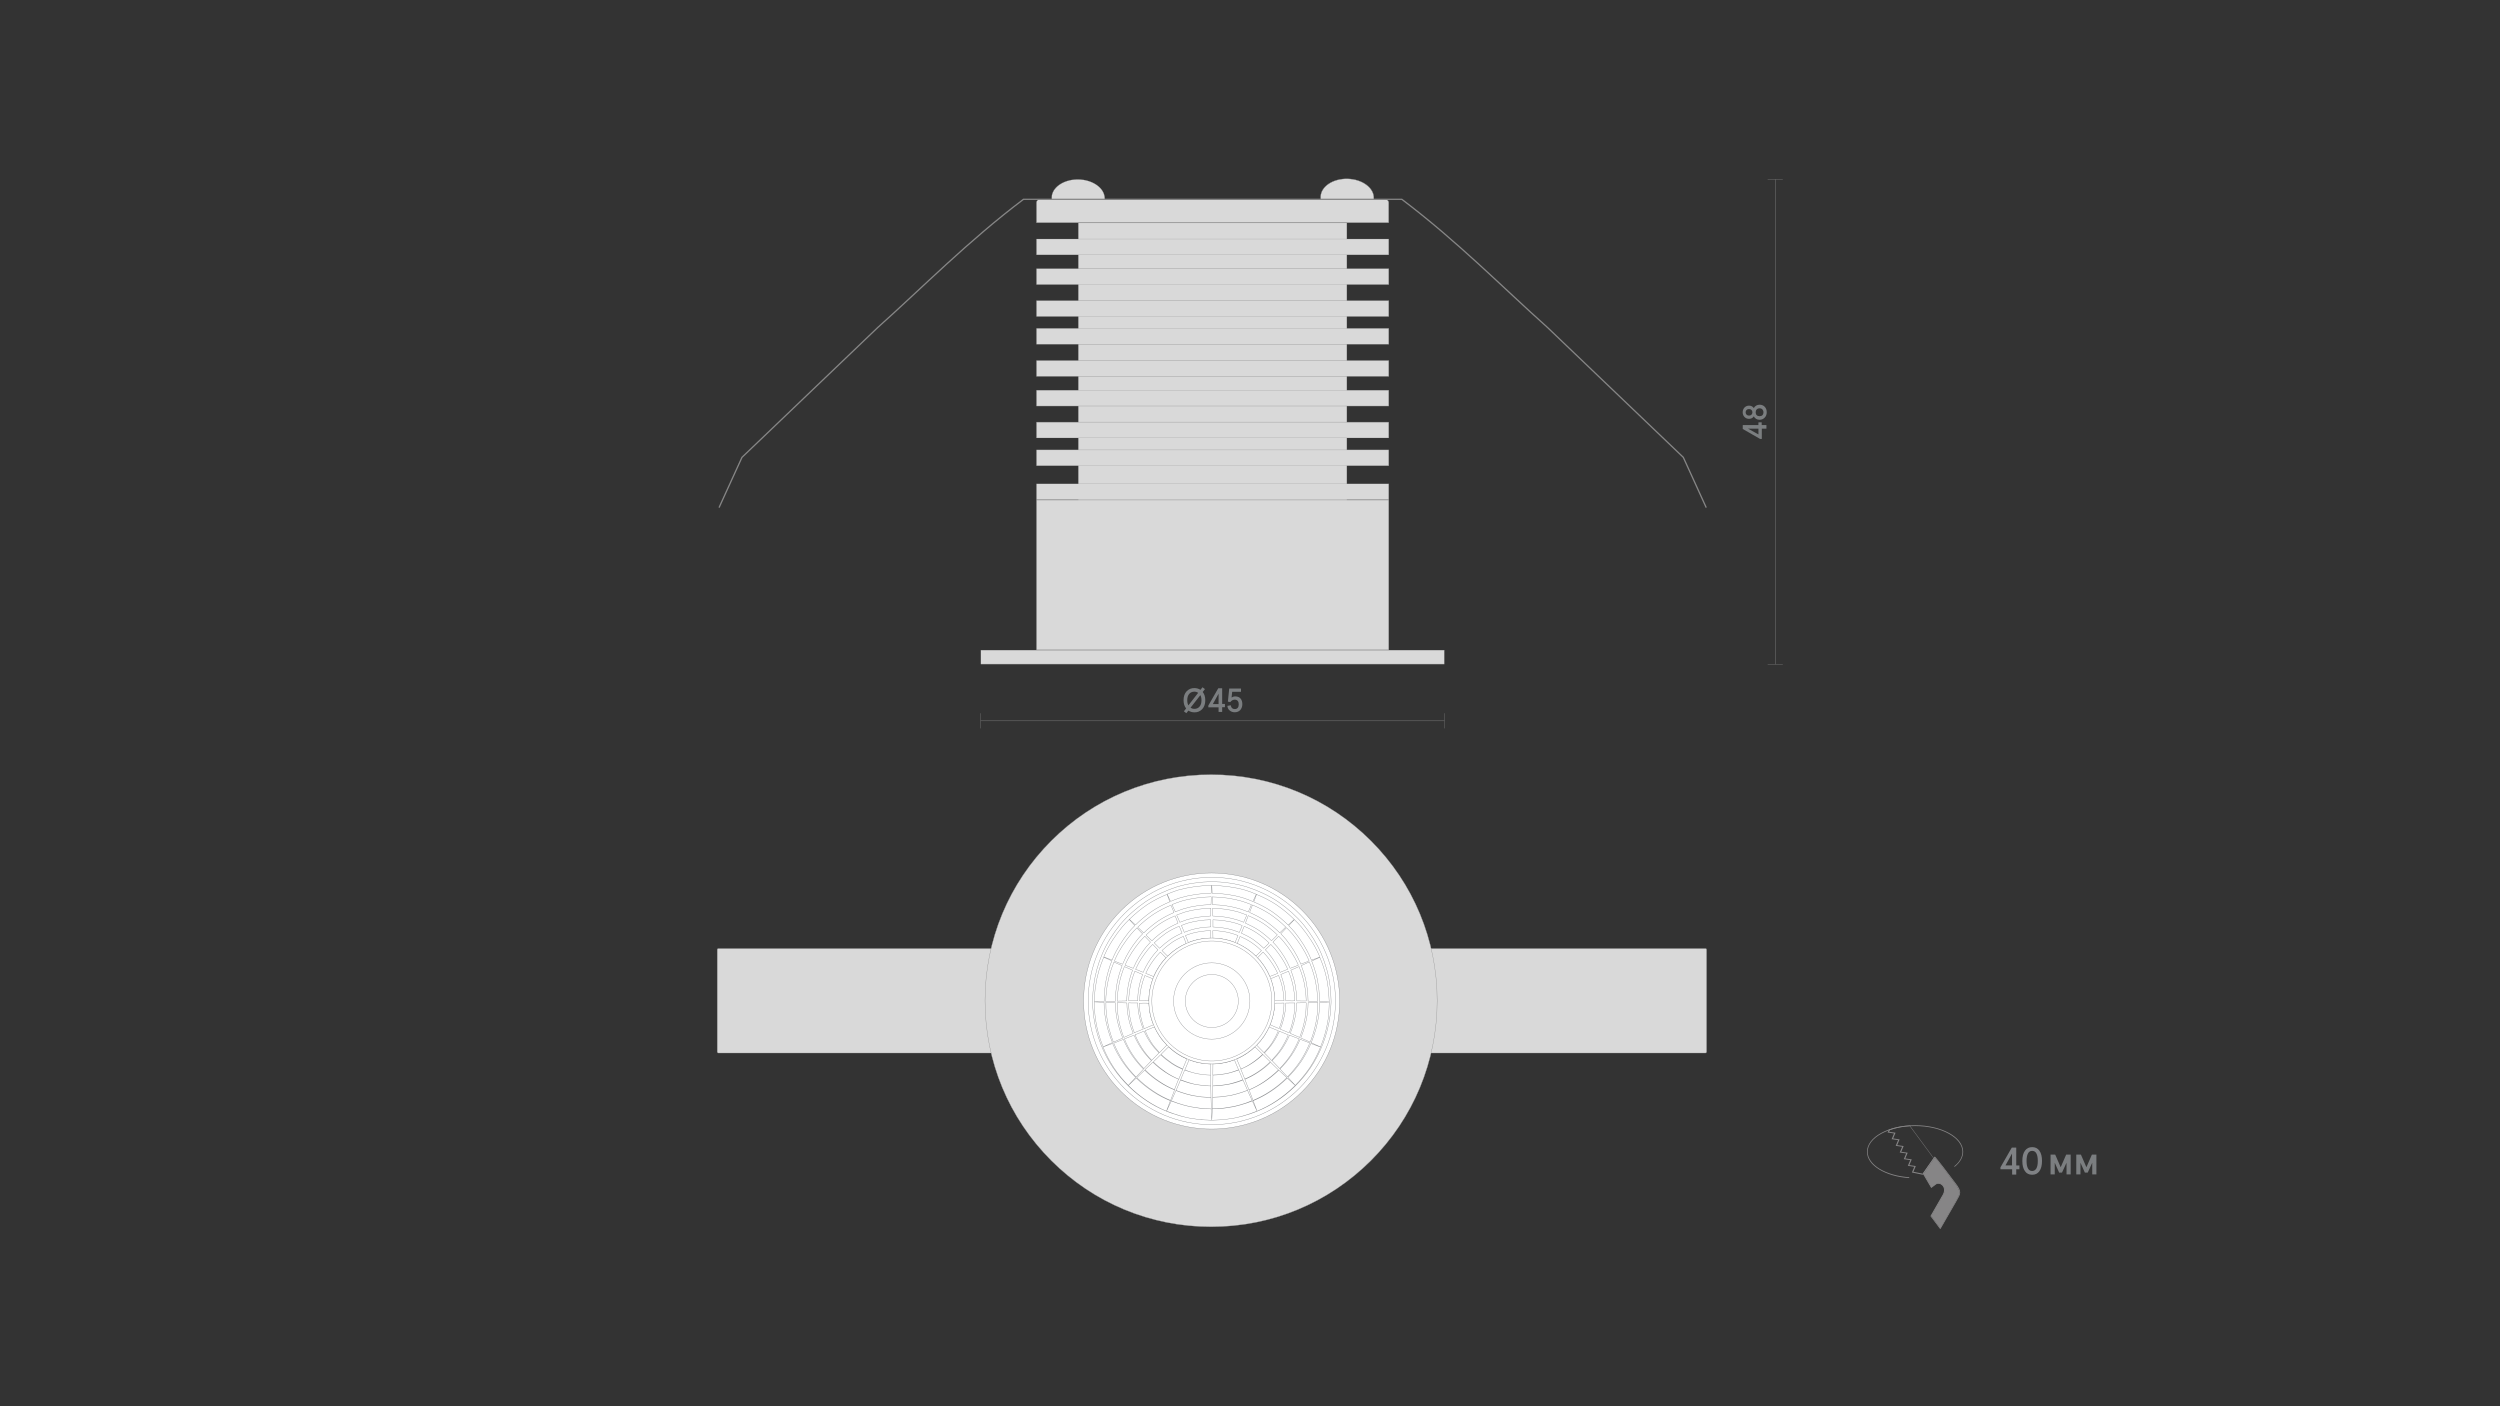 <?xml version="1.0" encoding="utf-8"?>
<!-- Generator: Adobe Illustrator 25.2.3, SVG Export Plug-In . SVG Version: 6.00 Build 0)  -->
<svg version="1.1" id="Слой_1" xmlns="http://www.w3.org/2000/svg" xmlns:xlink="http://www.w3.org/1999/xlink" x="0px" y="0px"
	 viewBox="0 0 1920 1080" style="enable-background:new 0 0 1920 1080;" xml:space="preserve">
<rect x="0" y="0" width="1920" height="1080" fill="#333333" stroke="none"/>
<style type="text/css">
	.st0{fill:#D9D9D9;}
	.st1{fill:#868686;}
	.st2{fill:#D9D9D9;stroke:#868686;stroke-width:0.25;stroke-miterlimit:10;}
	.st3{fill:none;stroke:#868686;stroke-miterlimit:10;}
	.st4{fill:#FFFFFF;stroke:#808285;stroke-width:0.256;stroke-miterlimit:10;}
	.st5{fill:#FFFFFF;stroke:#808285;stroke-width:0.256;stroke-miterlimit:10;}
	.st6{fill:none;stroke:#868686;stroke-width:0.302;stroke-miterlimit:10;}
	.st7{fill:#7B7E80;}
	.st8{fill:none;stroke:#868686;stroke-width:0.25;stroke-linejoin:bevel;stroke-miterlimit:10;}
	.st9{fill:#868586;}
	.st10{fill:#808285;}
</style>
<g>
	<path class="st0" d="M551.75,808.71c-0.55,0-0.94-0.47-0.94-0.94v-78.38c0-0.55,0.47-0.94,0.94-0.94h758.01
		c0.55,0,0.94,0.47,0.94,0.94v78.38c0,0.55-0.47,0.94-0.94,0.94H551.75z"/>
	<path class="st1" d="M1309.76,728.52c0.47,0,0.86,0.39,0.86,0.86v78.38c0,0.47-0.39,0.86-0.86,0.86H551.75
		c-0.47,0-0.86-0.39-0.86-0.86v-78.38c0-0.47,0.39-0.86,0.86-0.86H1309.76 M1309.76,728.28H551.75c-0.55,0-1.1,0.47-1.1,1.1v78.38
		c0,0.55,0.47,1.1,1.1,1.1h758.01c0.55,0,1.1-0.47,1.1-1.1v-78.38C1310.86,728.75,1310.31,728.28,1309.76,728.28L1309.76,728.28z"/>
</g>
<g>
	<path class="st0" d="M930.13,942.2c-46.38,0-90.01-18.08-122.8-50.86c-32.78-32.78-50.86-76.41-50.86-122.8
		s18.08-90.01,50.86-122.8s76.41-50.86,122.8-50.86c46.38,0,90.01,18.08,122.8,50.86c32.78,32.78,50.86,76.41,50.86,122.8
		s-18.08,90.01-50.86,122.8C1020.06,924.11,976.51,942.2,930.13,942.2z"/>
	<g>
		<path class="st1" d="M930.13,595.03c23.43,0,46.15,4.56,67.53,13.6c20.68,8.73,39.23,21.23,55.19,37.18
			c15.96,15.96,28.46,34.51,37.18,55.19c9.04,21.38,13.6,44.1,13.6,67.53c0,23.43-4.56,46.15-13.6,67.53
			c-8.73,20.68-21.23,39.23-37.18,55.19c-15.96,15.96-34.51,28.46-55.19,37.18c-21.38,9.04-44.1,13.6-67.53,13.6
			c-23.43,0-46.15-4.56-67.53-13.6c-20.68-8.73-39.23-21.23-55.19-37.18s-28.46-34.51-37.18-55.19c-9.04-21.38-13.6-44.1-13.6-67.53
			c0-23.43,4.56-46.15,13.6-67.53c8.73-20.68,21.23-39.23,37.18-55.19s34.51-28.46,55.19-37.18
			C883.98,599.59,906.7,595.03,930.13,595.03 M930.13,594.79c-95.99,0-173.74,77.75-173.74,173.74s77.75,173.74,173.74,173.74
			c95.99,0,173.74-77.75,173.74-173.74S1026.04,594.79,930.13,594.79L930.13,594.79z"/>
	</g>
</g>
<g>
	<path class="st0" d="M828.08,166.42c-11.24-0.16-20.36-6.68-20.36-14.62c0-7.7,8.96-13.99,19.97-13.99h0.39
		c11.24,0.16,20.36,6.68,20.36,14.62c0,3.77-2.04,7.31-5.82,9.91c-3.77,2.67-8.8,4.09-14.15,4.09H828.08z"/>
	<path class="st1" d="M827.61,137.88c0.16,0,0.31,0,0.39,0c11.16,0.16,20.28,6.68,20.28,14.54c0,7.7-8.88,13.91-19.89,13.91
		c-0.16,0-0.31,0-0.39,0c-11.16-0.16-20.28-6.68-20.28-14.54C807.8,144.17,816.68,137.88,827.61,137.88 M827.61,137.73
		c-11.08,0-20.05,6.29-20.05,14.15c0,7.94,9.2,14.54,20.44,14.7c0.16,0,0.31,0,0.39,0c11.08,0,20.05-6.29,20.05-14.15
		c0-7.94-9.2-14.54-20.44-14.7C827.93,137.73,827.77,137.73,827.61,137.73L827.61,137.73z"/>
</g>
<ellipse transform="matrix(0.028 -1 1 0.028 853.591 1181.977)" class="st2" cx="1034.52" cy="152.11" rx="14.39" ry="20.44"/>
<g>
	<rect x="828.16" y="171.22" class="st0" width="206.29" height="318.08"/>
	<path class="st1" d="M1034.29,171.3v317.84H828.24V171.3H1034.29 M1034.53,171.14H828.08v318.23h206.44V171.14L1034.53,171.14z"/>
</g>
<g>
	<rect x="796.01" y="384.03" class="st0" width="270.59" height="115.09"/>
	<path class="st1" d="M1066.44,384.11v114.94H796.09V384.11H1066.44 M1066.68,383.87H795.93V499.2h270.75V383.87L1066.68,383.87z"/>
</g>
<g>
	<rect x="796.01" y="345.51" class="st0" width="270.59" height="12.19"/>
	<path class="st1" d="M1066.44,345.58v12.03H796.09v-11.95h270.36 M1066.68,345.43H795.93v12.34h270.75V345.43L1066.68,345.43z"/>
</g>
<g>
	<rect x="796.01" y="371.61" class="st0" width="270.59" height="12.19"/>
	<path class="st1" d="M1066.44,371.68v11.95H796.09v-11.95H1066.44 M1066.68,371.53H795.93v12.34h270.75V371.53L1066.68,371.53z"/>
</g>
<g>
	<rect x="796.01" y="324.2" class="st0" width="270.59" height="12.19"/>
	<path class="st1" d="M1066.44,324.28v11.95H796.09v-11.95H1066.44 M1066.68,324.04H795.93v12.34h270.75V324.04L1066.68,324.04z"/>
</g>
<g>
	<rect x="796.01" y="299.67" class="st0" width="270.59" height="12.19"/>
	<path class="st1" d="M1066.44,299.75v11.95H796.09v-11.95H1066.44 M1066.68,299.59H795.93v12.34h270.75V299.59L1066.68,299.59z"/>
</g>
<g>
	<rect x="796.01" y="276.88" class="st0" width="270.59" height="12.19"/>
	<path class="st1" d="M1066.44,277.03v11.95H796.09v-11.95H1066.44 M1066.68,276.8H795.93v12.42h270.75V276.8L1066.68,276.8z"/>
</g>
<g>
	<rect x="796.01" y="252.19" class="st0" width="270.59" height="12.19"/>
	<path class="st1" d="M1066.44,252.27v11.95H796.09v-11.95H1066.44 M1066.68,252.11H795.93v12.34h270.75V252.11L1066.68,252.11z"/>
</g>
<g>
	<rect x="796.01" y="230.89" class="st0" width="270.59" height="12.19"/>
	<path class="st1" d="M1066.44,230.96v11.95H796.09v-11.95H1066.44 M1066.68,230.73H795.93v12.34h270.75V230.73L1066.68,230.73z"/>
</g>
<g>
	<rect x="796.01" y="206.36" class="st0" width="270.59" height="12.19"/>
	<path class="st1" d="M1066.44,206.44v12.03H796.09v-11.95h270.36 M1066.68,206.28H795.93v12.34h270.75V206.28L1066.68,206.28z"/>
</g>
<g>
	<rect x="796.01" y="183.56" class="st0" width="270.59" height="12.19"/>
	<path class="st1" d="M1066.44,183.64v12.03H796.09v-12.03H1066.44 M1066.68,183.48H795.93v12.34h270.75V183.48L1066.68,183.48z"/>
</g>
<g>
	<path class="st0" d="M796.01,171.06v-15.57c0-1.18,0.94-2.12,2.12-2.12h266.27c1.18,0,2.12,0.94,2.12,2.12v15.57H796.01z"/>
	<path class="st1" d="M1064.4,153.45c1.1,0,2.04,0.94,2.04,2.04v15.41H796.09v-15.41c0-1.1,0.94-2.04,2.04-2.04H1064.4
		 M1064.4,153.29H798.13c-1.26,0-2.28,1.02-2.28,2.28v15.64h270.75v-15.72C1066.68,154.24,1065.66,153.29,1064.4,153.29
		L1064.4,153.29z"/>
</g>
<g>
	<rect x="753.32" y="499.28" class="st0" width="355.89" height="10.77"/>
	<path class="st1" d="M1109.13,499.36v10.53H753.4v-10.53H1109.13 M1109.29,499.2H753.24v10.93h356.05V499.2L1109.29,499.2z"/>
</g>
<path class="st3" d="M552.22,389.85l17.61-38.6l104.32-99.76c34.59-30.9,69.02-66.04,111.87-98.43l0,0h69.65"/>
<path class="st3" d="M1310.39,389.85l-17.61-38.6l-104.32-99.76c-34.59-30.9-69.02-66.04-111.87-98.43l0,0H855.6"/>
<g>
	
		<ellipse transform="matrix(0.707 -0.707 0.707 0.707 -271.003 883.285)" class="st4" cx="930.72" cy="768.77" rx="98.35" ry="98.35"/>
	<path class="st5" d="M930.68,673.8c-52.36,0-94.97,42.61-94.97,94.97c0,52.36,42.61,94.97,94.97,94.97s94.97-42.61,94.97-94.97
		C1025.64,716.41,983.03,673.8,930.68,673.8"/>
	<path class="st5" d="M880.91,845.42c-4.87-3.22-9.75-7.15-14.39-11.79c0.63-0.63,2.91-2.67,6.13-5.66
		c4.17,4.09,8.57,7.55,12.89,10.38c4.48,2.99,9.04,5.27,13.29,7c-1.73,4.56-2.75,7.47-2.99,8.02
		C891.05,851.39,886.02,848.8,880.91,845.42 M855.28,819.79c-3.14-4.8-5.9-10.06-8.18-15.72c1.02-0.39,3.62-1.34,7.39-2.67
		c2.12,5.03,4.64,9.67,7.55,13.91c3.14,4.56,6.53,8.57,10.14,12.11c-2.99,3.22-5.03,5.5-5.66,6.13
		C862.52,829.54,858.67,824.98,855.28,819.79 M840.98,779.7c-0.31-1.89-0.24-3.85-0.31-5.74c0-1.49-0.16-2.99-0.16-4.48
		c1.18,0.08,3.77,0.16,7.39,0.31c0,3.07,0.16,6.05,0.55,8.96c1.02,7.86,3.07,15.17,5.9,21.93c-3.62,1.65-6.13,2.83-7.15,3.3
		C844.12,796.52,841.92,788.35,840.98,779.7 M841.61,756.35c0.94-7.23,3.22-14.31,6.05-21.23c1.18,0.55,3.3,1.57,6.21,2.83
		c-4.09,10.14-5.97,20.83-5.9,31.13c-3.62,0.16-6.21,0.24-7.39,0.31c0-0.39,0-0.86,0-1.26
		C840.74,764.29,840.74,760.28,841.61,756.35 M861.89,711.85c1.65-1.97,3.46-3.85,5.35-5.66c0.86,0.94,2.36,2.59,4.32,4.64
		c-1.65,1.65-3.22,3.38-4.72,5.11c-4.87,6.21-9.12,12.74-12.11,19.81c-0.24,0.55-0.39,1.02-0.63,1.57c-2.99-1.1-5.19-1.89-6.37-2.36
		c0.31-0.63,0.55-1.34,0.79-1.97C851.83,725.45,856.54,718.46,861.89,711.85 M896.32,686.85c0.47,1.18,1.18,3.22,2.12,5.74
		c-4.87,2.04-9.59,4.48-13.91,7.39c-4.48,3.14-8.65,6.6-12.5,10.38c-2.12-1.97-3.69-3.46-4.64-4.32c4.25-4.17,8.8-7.94,13.76-11.32
		C885.87,691.65,890.98,689.05,896.32,686.85 M930.52,679.93c-0.08,1.26-0.16,3.3-0.24,5.97c-8.02,0.24-16.19,1.34-23.9,3.62
		c-2.52,0.79-4.95,1.73-7.39,2.75c-1.18-2.52-2.04-4.4-2.59-5.58c2.67-1.1,5.42-2.12,8.18-3.07
		C913.07,681.27,921.56,680.17,930.52,679.93 M956.62,683.71c2.75,0.86,5.5,1.89,8.18,3.07c-0.55,1.18-1.42,3.07-2.59,5.58
		c-2.44-1.02-4.87-1.97-7.39-2.75c-7.7-2.36-15.8-3.46-23.9-3.62c-0.08-2.67-0.16-4.72-0.24-5.97l0,0
		C939.32,680.17,948.21,681.27,956.62,683.71 M980.2,694.79c4.95,3.38,9.51,7.15,13.76,11.32c-0.94,0.86-2.59,2.36-4.64,4.32
		c-3.85-3.77-8.02-7.23-12.5-10.38c-4.4-2.91-9.04-5.35-13.91-7.39c0.94-2.59,1.65-4.56,2.12-5.74
		C970.3,689.05,975.41,691.65,980.2,694.79 M999.39,711.85c5.35,6.6,10.06,13.6,13.44,21.23c0.31,0.63,0.55,1.34,0.79,1.97
		c-1.18,0.39-3.46,1.26-6.45,2.36c-0.24-0.55-0.39-1.1-0.63-1.57c-2.99-7.08-7.23-13.68-12.11-19.81c-1.49-1.81-3.07-3.46-4.72-5.11
		c1.97-2.12,3.46-3.69,4.32-4.64C995.93,708,997.74,709.89,999.39,711.85 M1019.67,756.35c0.79,3.85,0.79,7.94,1.1,11.87
		c0.08,0.39,0,0.86,0,1.26c-1.18-0.08-3.77-0.16-7.39-0.31c0-0.31,0-0.63,0-0.86c-0.24-3.54-0.16-7.15-0.79-10.77
		c-0.71-6.6-2.67-13.05-5.19-19.42c2.91-1.34,5.03-2.36,6.21-2.91C1016.52,742.04,1018.8,749.19,1019.67,756.35 M1020.69,773.96
		c-0.16,1.89-0.08,3.85-0.31,5.74c-0.94,8.65-3.14,16.82-6.21,24.37c-1.02-0.47-3.54-1.65-7.15-3.3c2.83-6.76,4.87-14.07,5.9-21.85
		c0.31-1.73,0.24-3.46,0.39-5.27c0-1.26,0.16-2.52,0.16-3.77c3.62-0.16,6.21-0.24,7.39-0.31
		C1020.77,770.97,1020.69,772.46,1020.69,773.96 M994.75,833.55c-0.63-0.63-2.67-2.91-5.66-6.13c3.54-3.54,7-7.55,10.14-12.11
		c2.83-4.25,5.35-8.88,7.55-13.91c3.77,1.42,6.37,2.36,7.39,2.75c-2.28,5.66-5.03,10.93-8.18,15.72
		C1002.53,824.98,998.76,829.54,994.75,833.55 M980.36,845.42c-5.11,3.46-10.14,5.97-14.94,7.94c-0.24-0.55-1.26-3.54-2.99-8.02
		c4.25-1.73,8.73-4.01,13.29-7c4.32-2.83,8.73-6.29,12.89-10.38c3.22,3.07,5.5,5.11,6.13,5.66
		C990.11,838.27,985.16,842.2,980.36,845.42 M952.53,848.49c-1.73,0.47-3.3,0.86-4.87,1.26c-1.49,0.31-2.99,0.47-4.32,0.71
		c-2.67,0.47-5.03,0.79-6.92,0.79c-2.83,0.16-4.72,0.24-5.42,0.31c0.08-1.65,0.08-3.46,0.16-5.42c0-1.1,0.08-2.2,0.08-3.38
		c0.79,0,2.28-0.08,4.56-0.24c1.73,0,3.77-0.31,6.13-0.71c1.18-0.24,2.52-0.31,3.93-0.63c1.34-0.31,2.83-0.71,4.32-1.1
		c2.44-0.71,5.19-1.57,7.94-2.67c0.47,1.02,0.94,2.04,1.34,3.07c0.79,1.73,1.49,3.38,2.2,4.8
		C958.43,846.68,955.36,847.7,952.53,848.49 M876.75,824.12c0.71-0.71,1.49-1.49,2.36-2.2c3.69,3.54,7.47,6.6,11.32,9.04
		c3.93,2.59,7.86,4.56,11.64,6.13c-0.39,1.1-0.79,2.12-1.18,3.07c-0.71,1.81-1.34,3.46-1.89,4.95c-4.25-1.73-8.73-4.01-13.21-7.08
		c-4.25-2.83-8.65-6.29-12.74-10.38C874.15,826.55,875.41,825.37,876.75,824.12 M859.92,799.35c0.86-0.31,1.81-0.71,2.83-1.1
		c1.89,4.4,4.09,8.49,6.6,12.19c2.75,4.01,5.74,7.47,8.88,10.61c-0.79,0.79-1.49,1.57-2.2,2.36c-1.26,1.34-2.44,2.59-3.54,3.77
		c-3.54-3.54-6.92-7.63-9.91-12.19c-2.75-4.25-5.19-8.88-7.23-13.84C856.78,800.53,858.27,799.98,859.92,799.35 M853.87,770.03
		c0.86,0,1.81,0,2.75,0.08c0,2.59,0.16,5.19,0.47,7.78c0.86,6.92,2.67,13.36,5.19,19.34c-0.94,0.39-1.89,0.79-2.75,1.18
		c-1.65,0.71-3.07,1.42-4.4,1.97c-2.67-6.68-4.56-13.99-5.42-21.62c-0.31-2.91-0.39-5.9-0.39-8.88
		C850.72,769.95,852.22,769.95,853.87,770.03 M859.53,740.63c0.71,0.31,1.49,0.63,2.28,1.02c-3.54,8.88-5.19,18.24-5.19,27.28
		c-0.94,0-1.81,0.08-2.75,0.08c-1.65,0.08-3.22,0.08-4.64,0.16c0.16-10.06,2.2-20.44,6.29-30.27
		C856.78,739.37,858.11,740,859.53,740.63 M875.96,715.63c0.47,0.55,1.02,1.1,1.57,1.57c-1.42,1.42-2.75,2.91-4.01,4.4
		c-4.4,5.5-8.18,11.4-10.85,17.77c-0.16,0.39-0.31,0.79-0.47,1.18c-0.79-0.31-1.57-0.63-2.28-0.86c-1.49-0.55-2.83-1.1-4.09-1.57
		c0.24-0.47,0.39-1.02,0.63-1.49c2.99-6.84,7.31-13.21,12.11-19.1c1.42-1.73,2.99-3.3,4.56-4.87
		C874.07,713.58,875.02,714.53,875.96,715.63 M900.8,698.8c0.24,0.63,0.55,1.34,0.79,2.04c-4.25,1.81-8.33,3.93-12.19,6.53
		c-3.93,2.75-7.63,5.82-11.01,9.12c-0.55-0.55-1.1-1.02-1.65-1.57c-1.1-1.02-2.04-1.97-2.99-2.83c3.69-3.62,7.78-7,12.11-9.91
		c4.25-2.75,8.73-5.11,13.44-7C899.78,696.29,900.25,697.47,900.8,698.8 M930.13,692.75c0,0.63,0,1.34-0.08,1.97
		c-7.08,0.24-14.31,1.18-21.07,3.22c-2.12,0.71-4.25,1.49-6.37,2.36c-0.31-0.63-0.63-1.34-0.86-1.97c-0.55-1.34-1.1-2.52-1.65-3.62
		c2.36-0.94,4.72-1.81,7.08-2.59c7.47-2.2,15.17-3.14,23.03-3.38C930.2,690,930.13,691.33,930.13,692.75 M959.53,698.41
		c-0.24,0.63-0.55,1.34-0.86,1.97c-2.12-0.86-4.17-1.65-6.37-2.36c-6.84-2.04-13.91-3.07-21.07-3.22c0-0.63,0-1.34-0.08-1.97
		c-0.08-1.42-0.08-2.75-0.16-4.01c7.78,0.16,15.57,1.18,23.03,3.38c2.44,0.79,4.72,1.65,7.08,2.59
		C960.63,695.89,960.08,697.07,959.53,698.41 M984.53,714.84c-0.55,0.47-1.1,1.02-1.65,1.57c-3.38-3.3-7.08-6.37-11.01-9.12
		c-3.85-2.52-7.94-4.64-12.19-6.53c0.24-0.71,0.55-1.34,0.79-2.04c0.55-1.34,0.94-2.59,1.42-3.69c4.72,1.97,9.2,4.25,13.44,7
		c4.32,2.99,8.41,6.29,12.11,9.91C986.57,712.95,985.55,713.82,984.53,714.84 M1001.27,739.6c-0.71,0.31-1.49,0.55-2.28,0.86
		c-0.16-0.39-0.31-0.79-0.47-1.18c-2.67-6.29-6.45-12.19-10.85-17.77c-1.26-1.49-2.59-2.99-4.01-4.4c0.55-0.55,1.02-1.1,1.57-1.65
		c1.02-1.1,1.97-2.04,2.83-2.99c1.57,1.57,3.14,3.22,4.56,4.87c4.87,5.9,9.12,12.26,12.11,19.1c0.24,0.47,0.39,1.02,0.63,1.49
		C1004.1,738.58,1002.77,739.05,1001.27,739.6 M1007.33,768.93c-0.86,0-1.81,0-2.75-0.08c0-0.16,0-0.31,0-0.55
		c-0.16-3.14-0.08-6.37-0.71-9.67c-0.63-5.82-2.36-11.48-4.48-17.06c0.79-0.31,1.57-0.71,2.28-1.02c1.42-0.63,2.75-1.26,3.93-1.81
		c2.52,6.13,4.48,12.42,5.35,18.79c0.71,3.54,0.71,7.15,1.02,10.69c0,0.24,0,0.55,0,0.79
		C1010.55,769.01,1009.06,769.01,1007.33,768.93 M1001.74,798.33c-0.86-0.39-1.81-0.79-2.75-1.18c2.44-5.97,4.25-12.42,5.19-19.26
		c0.24-2.52,0.39-5.11,0.47-7.78c0.94,0,1.89-0.08,2.75-0.08c1.65-0.08,3.22-0.08,4.64-0.16c0,1.26-0.08,2.44-0.08,3.69
		c-0.08,1.73-0.08,3.46-0.31,5.19c-0.86,7.7-2.75,14.94-5.42,21.62C1004.81,799.74,1003.32,799.04,1001.74,798.33 M985.24,823.33
		c-0.71-0.71-1.49-1.49-2.2-2.36c3.14-3.14,6.13-6.68,8.88-10.61c2.52-3.69,4.72-7.78,6.6-12.19c0.94,0.39,1.89,0.71,2.83,1.1
		c1.65,0.63,3.14,1.18,4.56,1.73c-2.04,4.95-4.48,9.67-7.23,13.84c-2.99,4.56-6.37,8.57-9.91,12.19
		C987.67,825.92,986.57,824.74,985.24,823.33 M970.85,830.95c3.77-2.52,7.63-5.5,11.32-9.04c0.79,0.79,1.57,1.49,2.36,2.2
		c1.34,1.26,2.59,2.44,3.77,3.54c-4.09,4.09-8.41,7.55-12.74,10.38c-4.48,3.07-8.96,5.27-13.21,7.08c-0.55-1.49-1.18-3.14-1.89-4.95
		c-0.39-1.02-0.79-2.04-1.18-3.07C962.99,835.51,966.92,833.55,970.85,830.95 M956.07,828.91c3.22-1.34,6.6-3.07,9.98-5.27
		c3.3-2.12,6.6-4.72,9.75-7.78c2.12,2.04,4.17,4.01,6.05,5.82c-3.62,3.54-7.39,6.6-11.16,9.12c-3.93,2.67-7.78,4.64-11.48,6.21
		C958.27,834.41,957.17,831.66,956.07,828.91 M931.38,834.02c0.71,0,1.97-0.08,3.77-0.16c1.49,0,3.3-0.24,5.42-0.63
		c1.1-0.16,2.2-0.31,3.46-0.55c1.18-0.31,2.44-0.63,3.85-0.94c2.12-0.55,4.4-1.34,6.76-2.28c1.18,2.75,2.36,5.42,3.46,7.86
		c-2.83,1.1-5.42,1.97-7.94,2.67c-1.49,0.39-2.99,0.79-4.32,1.1c-1.34,0.31-2.67,0.47-3.85,0.63c-2.44,0.39-4.48,0.71-6.13,0.71
		c-2.28,0.16-3.77,0.24-4.56,0.24C931.31,840.07,931.38,837.09,931.38,834.02 M906.62,829.46c2.36,0.94,4.64,1.65,6.76,2.28
		c1.34,0.31,2.59,0.63,3.85,0.94c1.18,0.24,2.36,0.39,3.46,0.55c2.12,0.31,3.93,0.63,5.42,0.63c1.81,0.08,2.99,0.16,3.77,0.16
		c0.08,3.07,0.08,6.05,0.16,8.8c-0.79-0.08-2.28-0.16-4.56-0.24c-1.73,0-3.77-0.31-6.13-0.71c-1.18-0.24-2.52-0.31-3.85-0.63
		s-2.83-0.71-4.32-1.1c-2.44-0.71-5.11-1.57-7.94-2.67C904.26,834.89,905.44,832.21,906.62,829.46 M885.39,815.78
		c3.14,3.07,6.45,5.66,9.75,7.78c3.38,2.28,6.76,3.93,9.98,5.27c-1.1,2.83-2.12,5.5-3.14,8.02c-3.69-1.57-7.63-3.54-11.48-6.21
		c-3.77-2.52-7.55-5.5-11.16-9.12C881.23,819.79,883.27,817.83,885.39,815.78 M870.93,795.03c1.65,3.77,3.54,7.31,5.74,10.46
		c2.36,3.46,4.95,6.45,7.63,9.12c-2.04,2.12-4.01,4.17-5.82,6.05c-3.07-3.14-5.97-6.68-8.65-10.69c-2.44-3.69-4.56-7.78-6.29-12.11
		C865.9,796.99,868.33,796.05,870.93,795.03 M865.43,770.26c0.08,2.2,0.16,4.4,0.39,6.6c0.79,5.97,2.36,11.64,4.48,16.75
		c-2.52,1.1-4.95,2.12-7.23,3.14c-2.28-5.9-4.01-12.34-4.72-19.02c-0.24-2.52-0.31-5.03-0.31-7.63
		C860.39,770.19,862.83,770.19,865.43,770.26 M869.83,745.11c-2.99,7.7-4.4,15.8-4.48,23.58c-2.59,0.08-5.03,0.08-7.31,0.16
		c0.16-8.8,1.97-17.85,5.5-26.49C865.58,743.3,867.63,744.16,869.83,745.11 M883.59,723.57c-1.18,1.18-2.28,2.44-3.38,3.69
		c-3.85,4.87-7.15,10.06-9.51,15.64c-0.08,0.24-0.16,0.55-0.31,0.79c-2.2-0.86-4.32-1.65-6.37-2.44c0.16-0.31,0.31-0.71,0.47-1.02
		c2.67-6.13,6.53-11.71,10.85-17.06c1.26-1.42,2.52-2.83,3.85-4.17C880.6,720.42,882.09,721.99,883.59,723.57 M904.73,709.02
		c-3.69,1.57-7.23,3.46-10.53,5.66c-3.38,2.36-6.6,4.95-9.51,7.86c-1.57-1.57-3.14-2.99-4.56-4.4c3.3-3.14,6.84-6.05,10.61-8.65
		c3.69-2.44,7.63-4.4,11.71-6.13C903.24,705.09,903.95,706.98,904.73,709.02 M976.51,722.47c-2.91-2.83-6.13-5.5-9.51-7.86
		c-3.3-2.2-6.84-4.01-10.53-5.66c0.79-1.97,1.49-3.93,2.2-5.74c4.09,1.73,8.02,3.77,11.71,6.13c3.77,2.59,7.31,5.5,10.61,8.65
		C979.65,719.48,978.08,720.97,976.51,722.47 M990.82,743.69c-0.08-0.24-0.16-0.55-0.31-0.79c-2.36-5.58-5.66-10.77-9.51-15.64
		c-1.02-1.26-2.2-2.52-3.38-3.69c1.57-1.57,2.99-3.14,4.4-4.56c1.34,1.34,2.67,2.75,3.85,4.17c4.32,5.27,8.1,10.93,10.85,17.06
		c0.16,0.31,0.31,0.71,0.39,1.02C995.14,741.96,993.02,742.83,990.82,743.69 M995.85,768.69c0-0.08,0-0.16,0-0.24
		c-0.16-2.83-0.08-5.58-0.63-8.49c-0.55-5.03-1.97-9.98-3.85-14.86c2.2-0.94,4.32-1.89,6.29-2.75c2.2,5.42,3.93,10.93,4.64,16.51
		c0.63,3.14,0.63,6.37,0.86,9.51c0,0.16,0,0.24,0,0.39C1000.88,768.77,998.44,768.77,995.85,768.69 M990.9,793.61
		c2.12-5.19,3.69-10.77,4.48-16.75c0.24-2.2,0.39-4.32,0.39-6.6c2.59,0,5.03-0.08,7.39-0.16c0,2.52-0.16,5.11-0.31,7.63
		c-0.71,6.76-2.44,13.13-4.72,19.02C995.85,795.74,993.49,794.71,990.9,793.61 M984.61,805.48c2.12-3.22,4.09-6.68,5.74-10.46
		c2.59,1.02,5.03,1.97,7.39,2.83c-1.81,4.32-3.93,8.41-6.29,12.11c-2.59,4.01-5.58,7.55-8.65,10.69c-1.81-1.89-3.77-3.93-5.82-6.05
		C979.58,811.93,982.25,808.94,984.61,805.48 M975.17,812.87c-1.34-1.34-2.67-2.75-4.09-4.17c2.28-2.36,4.56-4.87,6.53-7.78
		c1.89-2.75,3.54-5.74,4.95-8.96c1.73,0.71,3.46,1.42,5.11,2.12c0.63,0.24,1.18,0.47,1.73,0.71c-1.57,3.77-3.38,7.23-5.42,10.46
		c-2.28,3.46-4.8,6.45-7.39,9.2C976.12,813.82,975.64,813.34,975.17,812.87 M931.46,831.66c0-1.97,0-3.93,0.08-5.97
		c0.63,0,1.65-0.08,3.07-0.16c1.26,0,2.91-0.24,4.72-0.55c0.94-0.16,1.97-0.24,2.99-0.47s2.12-0.55,3.3-0.86
		c1.81-0.47,3.69-1.18,5.74-1.89c0.79,1.81,1.57,3.69,2.28,5.42c0.31,0.71,0.63,1.34,0.86,2.04c-2.36,0.94-4.64,1.73-6.68,2.28
		c-1.34,0.31-2.59,0.71-3.77,1.02c-1.18,0.24-2.36,0.39-3.38,0.55c-2.12,0.39-3.93,0.63-5.42,0.63c-1.81,0.08-2.99,0.16-3.77,0.24
		C931.46,833.23,931.46,832.45,931.46,831.66 M907.56,827.18c0.71-1.73,1.49-3.62,2.28-5.42c1.97,0.79,3.93,1.42,5.74,1.89
		c1.18,0.31,2.28,0.55,3.3,0.86c1.02,0.24,2.04,0.31,2.99,0.47c1.89,0.31,3.46,0.55,4.72,0.55c1.42,0.08,2.44,0.08,3.07,0.16
		c0,2.04,0,4.01,0.08,5.97c0,0.79,0,1.57,0,2.36c-0.71-0.08-1.97-0.08-3.77-0.24c-1.49,0-3.3-0.31-5.42-0.63
		c-1.02-0.16-2.2-0.31-3.38-0.55c-1.18-0.31-2.44-0.63-3.77-1.02c-2.12-0.63-4.4-1.42-6.68-2.36
		C907.01,828.6,907.33,827.89,907.56,827.18 M873.52,794.01c1.65-0.71,3.38-1.42,5.11-2.12c1.42,3.22,3.07,6.21,4.95,8.96
		c2.04,2.91,4.25,5.5,6.53,7.78c-1.34,1.42-2.75,2.83-4.09,4.17c-0.47,0.47-0.94,1.02-1.49,1.49c-2.67-2.75-5.19-5.74-7.39-9.2
		c-2.04-3.22-3.93-6.68-5.42-10.46C872.34,794.48,872.89,794.24,873.52,794.01 M868.49,770.26c1.73,0,3.54,0,5.27,0
		c0.08,1.89,0.16,3.77,0.39,5.58c0.71,5.19,2.04,9.98,3.85,14.47c-1.73,0.71-3.46,1.49-5.11,2.12c-0.55,0.24-1.18,0.47-1.73,0.71
		c-1.97-5.11-3.38-10.69-4.01-16.51c-0.24-2.12-0.31-4.32-0.31-6.45C867.39,770.26,867.94,770.26,868.49,770.26 M872.89,746.44
		c1.49,0.63,3.07,1.26,4.64,1.97c-2.52,6.6-3.77,13.52-3.77,20.2c-1.73,0-3.54,0-5.27,0c-0.55,0-1.1,0-1.65,0
		c0.24-7.63,1.73-15.33,4.8-22.8C872.03,746.13,872.42,746.29,872.89,746.44 M906.07,712.32c0.55,1.42,1.18,2.91,1.73,4.32
		c-3.14,1.34-6.21,2.99-9.04,4.87c-2.91,2.04-5.66,4.32-8.18,6.76c-1.1-1.1-2.28-2.28-3.38-3.38c-0.24-0.24-0.55-0.47-0.79-0.79
		c2.83-2.67,5.9-5.19,9.12-7.47c3.14-2.04,6.6-3.85,10.06-5.27C905.83,711.77,905.91,712.09,906.07,712.32 M973.99,724.9
		c-1.1,1.1-2.28,2.2-3.38,3.38c-2.52-2.44-5.27-4.72-8.18-6.76c-2.83-1.89-5.9-3.46-9.04-4.87c0.63-1.49,1.18-2.91,1.73-4.32
		c0.16-0.31,0.24-0.63,0.39-0.94c3.54,1.49,6.92,3.22,10.06,5.35c3.3,2.2,6.29,4.72,9.12,7.47
		C974.54,724.43,974.23,724.67,973.99,724.9 M992.78,768.69c-1.73,0-3.46,0-5.27-0.08c-0.16-2.44-0.08-4.87-0.55-7.39
		c-0.47-4.32-1.73-8.57-3.3-12.81c1.57-0.63,3.14-1.34,4.64-1.97c0.39-0.16,0.86-0.39,1.26-0.55c1.89,4.64,3.38,9.43,4.01,14.23
		c0.55,2.75,0.63,5.58,0.79,8.41v0.08C993.88,768.69,993.33,768.69,992.78,768.69 M987.12,775.92c0.16-1.81,0.31-3.69,0.39-5.58
		c1.81,0,3.62,0,5.27-0.08c0.55,0,1.1,0,1.65,0c0,2.12-0.08,4.32-0.31,6.45c-0.63,5.82-2.04,11.4-4.01,16.51
		c-0.55-0.24-1.1-0.47-1.73-0.71c-1.65-0.71-3.38-1.42-5.11-2.12C985.08,785.91,986.41,781.03,987.12,775.92 M975.41,787.01
		c1.49-3.77,2.67-7.78,3.22-12.03c0.16-1.49,0.24-2.99,0.31-4.56c2.44,0,4.8,0,7.15-0.08c0,1.81-0.08,3.62-0.24,5.42
		c-0.55,5.03-1.73,9.83-3.46,14.23C980.13,788.97,977.77,788.03,975.41,787.01 M965.11,802.65c1.89-1.97,3.77-4.09,5.42-6.45
		c1.57-2.28,2.91-4.8,4.09-7.47c2.44,0.94,4.8,1.97,7.15,2.91c-1.34,3.22-2.91,6.21-4.64,8.96c-1.89,2.99-4.09,5.5-6.37,7.86
		C968.88,806.51,967,804.54,965.11,802.65 M949.78,813.27c2.28-0.94,4.64-2.2,7.08-3.77c2.36-1.49,4.72-3.38,7-5.5
		c1.97,1.97,3.93,3.85,5.82,5.74c-2.67,2.59-5.5,4.87-8.25,6.68c-2.83,1.97-5.74,3.46-8.41,4.56
		C951.9,818.45,950.8,815.86,949.78,813.27 M931.54,817.12c0.55,0,1.34-0.08,2.44-0.08c1.1,0,2.44-0.16,4.01-0.47
		c1.57-0.16,3.38-0.55,5.35-1.1c1.42-0.39,3.07-0.94,4.64-1.57c1.1,2.59,2.2,5.19,3.22,7.7c-1.97,0.79-3.93,1.42-5.66,1.97
		c-1.18,0.31-2.28,0.63-3.3,0.86s-2.04,0.31-2.99,0.47c-1.81,0.31-3.46,0.55-4.72,0.55c-1.42,0.08-2.44,0.16-3.07,0.16
		C931.54,822.86,931.54,820.03,931.54,817.12 M913.22,813.9c1.65,0.63,3.22,1.18,4.64,1.57c1.97,0.55,3.77,0.94,5.35,1.1
		c1.57,0.24,2.91,0.47,4.01,0.47c1.02,0.08,1.89,0.08,2.44,0.08c0,2.91,0.08,5.74,0.08,8.57c-0.63,0-1.65-0.08-3.07-0.16
		c-1.26,0-2.91-0.24-4.72-0.55c-0.94-0.16-1.97-0.24-2.99-0.47s-2.12-0.55-3.3-0.86c-1.73-0.47-3.69-1.18-5.66-1.97
		C911.02,819.08,912.12,816.49,913.22,813.9 M897.42,803.99c2.28,2.12,4.64,4.01,7,5.5c2.36,1.57,4.8,2.83,7.08,3.77
		c-1.02,2.59-2.12,5.19-3.14,7.7c-2.75-1.18-5.58-2.67-8.41-4.56c-2.75-1.89-5.58-4.09-8.25-6.68
		C893.57,807.76,895.54,805.88,897.42,803.99 M886.65,788.66c1.18,2.67,2.52,5.19,4.09,7.47c1.65,2.44,3.54,4.56,5.42,6.45
		c-1.89,1.97-3.85,3.85-5.66,5.82c-2.28-2.36-4.4-4.87-6.37-7.86c-1.73-2.75-3.3-5.74-4.64-8.96
		C881.86,790.63,884.21,789.68,886.65,788.66 M882.33,770.42c0.08,1.49,0.16,3.07,0.31,4.48c0.55,4.32,1.73,8.33,3.22,12.11
		c-2.36,1.02-4.72,1.97-7.08,2.99c-1.65-4.4-2.91-9.2-3.46-14.15c-0.16-1.81-0.24-3.62-0.24-5.42
		C877.53,770.34,879.89,770.42,882.33,770.42 M885.39,751.71c-2.04,5.5-3.07,11.24-3.14,16.82c-2.36,0-4.8,0-7.08,0.08
		c0.24-6.53,1.57-13.13,4.09-19.42C881.31,749.98,883.35,750.85,885.39,751.71 M911.02,724.67c-2.59,1.18-5.11,2.52-7.47,4.09
		c-2.44,1.73-4.72,3.54-6.84,5.58c-1.49-1.42-2.91-2.91-4.32-4.32c2.44-2.28,5.03-4.4,7.86-6.37c2.75-1.81,5.58-3.22,8.57-4.56
		C909.53,720.97,910.32,722.78,911.02,724.67 M964.48,734.34c-2.12-2.04-4.4-3.93-6.84-5.58c-2.36-1.57-4.87-2.91-7.47-4.09
		c0.71-1.81,1.49-3.69,2.2-5.5c2.99,1.26,5.9,2.75,8.57,4.56c2.83,1.89,5.42,4.01,7.86,6.37
		C967.39,731.43,965.97,732.84,964.48,734.34 M978.95,768.53c-0.08-1.97-0.08-4.01-0.47-6.13c-0.39-3.62-1.42-7.23-2.67-10.69
		c2.04-0.86,4.09-1.73,6.13-2.59c1.65,4.01,2.91,8.1,3.46,12.26c0.47,2.36,0.55,4.8,0.71,7.23
		C983.74,768.61,981.38,768.53,978.95,768.53 M972.97,785.99c-1.81-0.71-3.54-1.42-5.27-2.12c1.26-3.07,2.2-6.37,2.67-9.83
		c0.16-1.18,0.16-2.44,0.24-3.62c1.81,0,3.69,0,5.5,0.08c0.47,0,0.94,0,1.42,0c0,1.49-0.08,2.99-0.16,4.4
		c-0.47,4.17-1.42,8.18-2.83,11.87C973.99,786.46,973.52,786.22,972.97,785.99 M963.46,800.92c-1.42-1.42-2.83-2.83-4.25-4.17
		c1.57-1.57,3.07-3.3,4.4-5.27c1.26-1.81,2.36-3.85,3.3-6.05c1.81,0.79,3.54,1.49,5.35,2.28c0.55,0.24,1.02,0.39,1.57,0.63
		c-1.1,2.59-2.36,5.19-3.77,7.39c-1.57,2.44-3.38,4.56-5.19,6.53C964.32,801.87,963.93,801.4,963.46,800.92 M948.92,811.14
		c-0.79-1.89-1.57-3.69-2.36-5.58c1.81-0.79,3.77-1.81,5.74-3.07c1.89-1.26,3.77-2.75,5.66-4.48c1.42,1.42,2.75,2.83,4.17,4.25
		c0.47,0.47,0.94,0.94,1.42,1.42c-2.2,2.12-4.56,4.01-6.84,5.58c-2.36,1.57-4.72,2.83-7,3.85
		C949.39,812.4,949.15,811.77,948.92,811.14 M931.54,814.92c0-2.04,0-4.09-0.08-6.13c0.47,0,1.1-0.08,1.89-0.08
		c0.86,0,2.04-0.16,3.3-0.39c1.34-0.16,2.75-0.47,4.4-0.94c1.18-0.31,2.44-0.71,3.69-1.26c0.79,1.89,1.49,3.77,2.28,5.66
		c0.24,0.63,0.55,1.26,0.79,1.89c-1.65,0.63-3.22,1.18-4.64,1.57c-1.97,0.55-3.77,1.02-5.35,1.18c-1.57,0.24-2.91,0.47-4.01,0.47
		c-1.02,0.08-1.89,0.08-2.44,0.16C931.54,816.41,931.54,815.7,931.54,814.92 M914.09,811.85c0.79-1.89,1.49-3.77,2.28-5.66
		c1.34,0.47,2.59,0.94,3.69,1.26c1.65,0.47,3.14,0.79,4.4,0.94c1.34,0.24,2.44,0.39,3.3,0.39c0.79,0,1.42,0.08,1.89,0.08
		c0,2.04,0,4.09-0.08,6.13c0,0.71,0,1.42,0,2.2c-0.55,0-1.34-0.08-2.44-0.16c-1.1,0-2.44-0.24-4.01-0.47
		c-1.57-0.16-3.38-0.63-5.35-1.18c-1.42-0.39-2.99-0.94-4.64-1.57C913.54,813.11,913.85,812.48,914.09,811.85 M899.15,802.26
		c1.42-1.42,2.75-2.83,4.17-4.25c1.81,1.73,3.77,3.22,5.66,4.48c1.97,1.26,3.85,2.28,5.74,3.07c-0.79,1.81-1.57,3.69-2.36,5.58
		c-0.24,0.63-0.55,1.26-0.79,1.97c-2.28-1.02-4.64-2.2-7-3.85c-2.28-1.57-4.64-3.38-6.84-5.58
		C898.21,803.2,898.68,802.73,899.15,802.26 M889.01,787.72c1.81-0.79,3.54-1.49,5.35-2.28c0.94,2.12,2.04,4.17,3.3,6.05
		c1.34,1.97,2.83,3.69,4.4,5.27c-1.42,1.42-2.83,2.75-4.25,4.17c-0.47,0.47-0.86,0.86-1.34,1.34c-1.89-1.97-3.62-4.09-5.19-6.53
		c-1.49-2.28-2.67-4.8-3.77-7.39C887.99,788.19,888.46,787.95,889.01,787.72 M890.66,770.42c0.08,1.18,0.16,2.44,0.24,3.62
		c0.47,3.54,1.42,6.84,2.67,9.91c-1.73,0.71-3.54,1.42-5.27,2.12c-0.55,0.24-1.02,0.39-1.57,0.63c-1.42-3.69-2.36-7.7-2.83-11.79
		c-0.16-1.49-0.16-2.91-0.16-4.4c0.47,0,0.94,0,1.42,0C886.97,770.42,888.77,770.42,890.66,770.42 M888.22,752.97
		c1.65,0.63,3.22,1.34,4.8,1.97c-1.65,4.48-2.44,9.12-2.52,13.68c-1.81,0-3.62,0-5.42-0.08c-0.47,0-0.94,0-1.42,0
		c0.24-5.35,1.34-10.85,3.46-16.04C887.52,752.65,887.91,752.81,888.22,752.97 M912.36,727.81c0.63,1.49,1.26,2.99,1.89,4.48
		c-2.12,0.94-4.17,2.04-6.13,3.3c-1.97,1.42-3.77,2.91-5.5,4.56c-1.18-1.18-2.36-2.36-3.54-3.54c-0.24-0.24-0.47-0.39-0.63-0.63
		c1.97-1.89,4.17-3.62,6.45-5.19c2.2-1.49,4.64-2.67,7.08-3.77C912.12,727.34,912.28,727.58,912.36,727.81 M970.3,763.66
		c-0.31-2.99-1.1-5.9-2.12-8.73c1.65-0.63,3.22-1.34,4.87-1.97c0.39-0.16,0.71-0.31,1.1-0.47c1.34,3.3,2.44,6.76,2.83,10.14
		c0.39,1.89,0.47,3.93,0.63,5.9c-0.47,0-0.94,0-1.42,0c-1.81,0-3.62,0-5.42,0.08C970.61,766.96,970.61,765.39,970.3,763.66
		 M959.29,780.41c0.94-2.28,1.65-4.8,2.04-7.47c0.08-0.86,0.16-1.73,0.16-2.67c2.52,0,5.11,0,7.7,0.08c0,1.18,0,2.36-0.08,3.46
		c-0.31,3.38-1.18,6.6-2.28,9.67C964.25,782.45,961.73,781.43,959.29,780.41 M952.69,790.39c1.18-1.18,2.28-2.44,3.3-3.93
		c0.94-1.34,1.81-2.91,2.52-4.48c2.52,1.02,5.03,2.12,7.63,3.22c-0.86,2.12-1.89,4.17-3.07,5.97c-1.26,1.97-2.67,3.69-4.17,5.27
		C956.78,794.4,954.73,792.35,952.69,790.39 M943.02,797.15c1.42-0.63,2.83-1.34,4.25-2.28c1.42-0.94,2.83-2.04,4.25-3.3
		c1.97,2.04,4.01,4.09,6.13,6.21c-1.81,1.73-3.69,3.22-5.58,4.48c-1.89,1.26-3.77,2.28-5.66,3.14
		C945.3,802.57,944.12,799.82,943.02,797.15 M931.46,799.67c0.31,0,0.79,0,1.34-0.08c0.71,0,1.57-0.08,2.52-0.24
		c1.02-0.08,2.12-0.39,3.38-0.71c0.86-0.24,1.81-0.55,2.75-0.86c1.1,2.67,2.2,5.42,3.38,8.25c-1.26,0.47-2.52,0.94-3.69,1.26
		c-1.65,0.47-3.07,0.79-4.4,0.94c-1.26,0.24-2.44,0.39-3.3,0.39c-0.79,0.08-1.42,0.08-1.89,0.08
		C931.54,805.72,931.46,802.65,931.46,799.67 M919.83,797.78c0.94,0.31,1.89,0.63,2.75,0.86c1.26,0.31,2.36,0.63,3.38,0.71
		c1.02,0.16,1.89,0.24,2.52,0.24c0.55,0,0.94,0,1.26,0.08c0,2.99-0.08,5.97-0.08,9.12c-0.47,0-1.1-0.08-1.89-0.08
		c-0.94,0-2.04-0.16-3.3-0.39c-1.34-0.16-2.75-0.47-4.4-0.94c-1.18-0.31-2.44-0.79-3.69-1.26
		C917.63,803.2,918.73,800.45,919.83,797.78 M909.76,791.57c1.42,1.26,2.83,2.44,4.25,3.3c1.42,0.94,2.91,1.65,4.25,2.28
		c-1.1,2.67-2.28,5.42-3.46,8.18c-1.81-0.79-3.69-1.81-5.66-3.14c-1.89-1.26-3.77-2.75-5.58-4.48
		C905.68,795.66,907.72,793.61,909.76,791.57 M902.69,781.98c0.79,1.57,1.57,3.14,2.52,4.48c1.02,1.49,2.12,2.75,3.3,3.93
		c-2.04,1.97-4.09,4.01-6.13,6.05c-1.49-1.57-2.91-3.3-4.17-5.27c-1.18-1.81-2.2-3.85-3.07-5.97
		C897.66,784.1,900.25,783,902.69,781.98 M899.78,770.34c0.08,0.86,0.08,1.81,0.16,2.59c0.39,2.67,1.1,5.19,2.04,7.47
		c-2.44,1.02-4.95,2.04-7.55,3.07c-1.1-2.99-1.89-6.21-2.2-9.59c-0.08-1.18-0.08-2.36-0.08-3.54
		C894.67,770.34,897.27,770.34,899.78,770.34 M901.59,758.31c-1.18,3.38-1.81,6.92-1.89,10.3c-2.52,0-5.03,0-7.63-0.08
		c0.16-4.32,1.18-8.73,2.83-12.89C897.19,756.58,899.39,757.45,901.59,758.31 M961.34,765c-0.24-2.28-0.79-4.48-1.57-6.68
		c2.2-0.86,4.4-1.81,6.68-2.67c1.1,2.67,1.97,5.42,2.36,8.18c0.31,1.49,0.39,3.14,0.47,4.72c-2.59,0-5.19,0.08-7.63,0.08
		C961.49,767.43,961.49,766.25,961.34,765 M943.57,775.37c3.93,1.73,8.41,3.77,13.36,5.82c0.31,0.16,0.63,0.24,0.86,0.39
		c-0.63,1.57-1.42,3.07-2.28,4.48c-0.94,1.49-1.97,2.75-3.14,4.01c-0.31-0.24-0.55-0.55-0.86-0.86c-3.77-3.77-7.47-7.15-10.53-10.06
		c-6.21-5.9-10.46-9.67-10.46-9.67s3.77,4.25,9.67,10.46c2.99,3.07,6.37,6.68,10.06,10.53c0.24,0.31,0.55,0.55,0.86,0.86
		c-1.34,1.26-2.75,2.44-4.17,3.38c-1.42,0.94-2.83,1.73-4.17,2.36c-0.16-0.39-0.31-0.86-0.55-1.26c-2.04-4.87-4.17-9.43-5.82-13.36
		c-3.46-7.78-5.9-12.89-5.9-12.89s1.89,5.35,4.95,13.36c1.57,3.93,3.3,8.65,5.27,13.6c0.16,0.39,0.31,0.79,0.47,1.26
		c-0.94,0.39-1.89,0.71-2.67,0.94c-1.26,0.39-2.36,0.63-3.38,0.79c-1.02,0.16-1.81,0.31-2.52,0.31c-0.55,0-0.94,0.08-1.34,0.08
		c0-0.47,0-0.94,0-1.42c0-5.35-0.24-10.3-0.31-14.54c-0.24-8.49-0.55-14.23-0.55-14.23s-0.31,5.66-0.55,14.23
		c-0.08,4.25-0.24,9.2-0.31,14.54c0,0.47,0,0.94,0,1.42c-0.31,0-0.79-0.08-1.26-0.08c-0.71,0-1.57-0.16-2.52-0.31
		c-1.02-0.16-2.12-0.39-3.38-0.79c-0.86-0.24-1.73-0.55-2.67-0.94c0.16-0.39,0.31-0.86,0.47-1.26c2.04-4.95,3.77-9.59,5.35-13.6
		c3.07-7.94,4.95-13.36,4.95-13.36s-2.44,5.11-5.9,12.89c-1.73,3.93-3.77,8.41-5.82,13.36c-0.16,0.39-0.31,0.79-0.55,1.26
		c-1.34-0.63-2.75-1.34-4.17-2.36c-1.42-0.94-2.83-2.04-4.17-3.38c0.31-0.31,0.55-0.55,0.86-0.86c3.77-3.77,7.15-7.47,10.06-10.53
		c5.9-6.21,9.67-10.46,9.67-10.46s-4.25,3.77-10.46,9.67c-3.07,2.99-6.68,6.37-10.53,10.06c-0.24,0.24-0.55,0.55-0.86,0.86
		c-1.1-1.18-2.2-2.52-3.14-4.01c-0.86-1.34-1.57-2.91-2.28-4.48c0.31-0.16,0.63-0.24,0.86-0.39c4.87-2.04,9.43-4.17,13.36-5.82
		c7.78-3.46,12.89-5.9,12.89-5.9s-5.35,1.89-13.36,4.95c-3.93,1.57-8.65,3.3-13.6,5.35c-0.31,0.08-0.63,0.24-0.86,0.39
		c-0.79-2.28-1.42-4.72-1.65-7.23c-0.08-0.86-0.08-1.73-0.08-2.52c0.24,0,0.47,0,0.71,0c5.35,0,10.3-0.24,14.54-0.31
		c8.49-0.24,14.23-0.55,14.23-0.55s-5.66-0.31-14.23-0.55c-4.25-0.08-9.2-0.24-14.54-0.31c-0.24,0-0.47,0-0.71,0
		c0.16-3.22,0.94-6.45,2.2-9.59c0.16,0.08,0.24,0.08,0.39,0.16c4.95,2.04,9.59,3.77,13.6,5.27c7.94,3.07,13.36,4.95,13.36,4.95
		s-5.11-2.44-12.89-5.9c-3.93-1.73-8.41-3.77-13.36-5.82c-0.16-0.08-0.24-0.08-0.39-0.16c1.42-2.91,3.3-5.58,5.66-7.94l0.08,0.08
		c3.77,3.77,7.47,7.15,10.53,10.06c6.21,5.9,10.46,9.67,10.46,9.67s-3.77-4.25-9.67-10.46c-2.99-3.07-6.37-6.68-10.06-10.53
		l-0.08-0.08c1.18-1.1,2.52-2.2,3.85-3.07c1.34-0.86,2.75-1.57,4.25-2.2v0.08c2.04,4.87,4.17,9.43,5.82,13.36
		c3.46,7.78,5.9,12.89,5.9,12.89s-1.89-5.35-4.95-13.36c-1.57-3.93-3.3-8.65-5.35-13.6l0,0c0.63-0.24,1.26-0.55,1.89-0.71
		c2.44-0.71,4.95-1.02,7.55-1.1c0,5.35,0.24,10.3,0.31,14.54c0.24,8.49,0.55,14.23,0.55,14.23s0.31-5.66,0.55-14.23
		c0.08-4.25,0.24-9.2,0.31-14.54c2.59,0.08,5.11,0.39,7.55,1.1c0.63,0.24,1.26,0.47,1.89,0.71c0,0,0,0,0,0.08
		c-1.97,4.95-3.77,9.59-5.27,13.6c-3.07,7.94-4.95,13.36-4.95,13.36s2.44-5.11,5.9-12.89c1.73-3.93,3.77-8.41,5.82-13.36v-0.08
		c1.49,0.63,2.91,1.34,4.25,2.2c1.42,0.94,2.67,1.97,3.85,3.07c0,0.08-0.08,0.08-0.08,0.16c-3.77,3.77-7.15,7.47-10.06,10.53
		c-5.9,6.21-9.67,10.46-9.67,10.46s4.25-3.77,10.46-9.67c3.07-2.99,6.68-6.37,10.53-10.06c0.08,0,0.08-0.08,0.16-0.08
		c2.28,2.36,4.25,5.03,5.66,7.94c-0.16,0.08-0.24,0.16-0.39,0.16c-4.87,2.04-9.43,4.17-13.36,5.82c-7.78,3.46-12.89,5.9-12.89,5.9
		s5.35-1.89,13.36-4.95c3.93-1.57,8.65-3.3,13.6-5.27c0.16-0.08,0.31-0.08,0.47-0.16c0.79,1.97,1.49,4.09,1.73,6.13
		c0.24,1.1,0.31,2.28,0.39,3.46c-0.24,0-0.47,0-0.71,0c-5.35,0-10.3,0.24-14.54,0.31c-8.49,0.24-14.23,0.55-14.23,0.55
		s5.66,0.31,14.23,0.55c4.25,0.08,9.2,0.24,14.54,0.31c0.24,0,0.47,0,0.71,0c0,0.86,0,1.73-0.08,2.52
		c-0.24,2.52-0.79,4.95-1.65,7.23c-0.31-0.16-0.63-0.24-0.86-0.39c-4.95-2.04-9.59-3.77-13.6-5.35c-7.94-3.07-13.36-4.95-13.36-4.95
		S935.79,771.91,943.57,775.37 M965.66,753.99c-2.2,0.94-4.4,1.89-6.6,2.75c-1.1-2.67-2.67-5.11-4.4-7.47
		c-0.39-0.47-0.86-0.94-1.34-1.42c1.57-1.57,3.14-3.07,4.8-4.72C961.26,746.44,963.85,749.98,965.66,753.99L965.66,753.99
		 M956.86,741.96c-1.57,1.57-3.14,3.14-4.64,4.72c-1.34-1.26-2.67-2.44-4.17-3.46c-1.42-0.94-2.99-1.81-4.56-2.52
		c0.86-1.97,1.65-3.93,2.52-5.97c1.97,0.86,3.93,1.81,5.74,2.99C953.55,738.97,955.28,740.47,956.86,741.96 M944.28,734.1
		c-0.79,2.04-1.65,4.01-2.44,5.97c-0.71-0.31-1.42-0.63-2.12-0.86c-2.67-0.86-5.5-1.18-8.33-1.34c0-2.04,0-4.17,0.08-6.29
		c3.46,0.16,6.84,0.55,10.14,1.49C942.55,733.39,943.41,733.79,944.28,734.1 M919.59,733.08c3.3-0.94,6.6-1.42,10.14-1.49
		c0,2.12,0,4.25,0.08,6.29c-2.75,0.16-5.66,0.55-8.33,1.34c-0.71,0.24-1.42,0.55-2.12,0.86c-0.79-1.97-1.57-3.93-2.44-5.97
		C917.86,733.79,918.73,733.39,919.59,733.08 M909.61,737.72c1.81-1.18,3.69-2.12,5.74-2.99c0.86,2.04,1.65,4.01,2.52,5.97
		c-1.57,0.71-3.14,1.57-4.56,2.52c-1.49,1.02-2.83,2.2-4.17,3.46c-1.57-1.57-3.07-3.14-4.64-4.72
		C905.99,740.47,907.72,738.97,909.61,737.72 M895.61,753.91c1.81-3.93,4.4-7.55,7.55-10.69c1.65,1.57,3.22,3.14,4.8,4.72
		c-0.47,0.47-0.94,0.86-1.34,1.42c-1.81,2.36-3.38,4.8-4.4,7.47C899.94,755.88,897.82,754.93,895.61,753.91
		C895.54,753.99,895.54,753.99,895.61,753.91 M973.36,750.77c-0.39,0.16-0.71,0.31-1.1,0.47c-1.57,0.71-3.14,1.34-4.72,2.04v-0.08
		c-1.42-3.46-3.46-6.68-5.82-9.67c-0.55-0.71-1.26-1.26-1.81-1.89c1.18-1.18,2.36-2.36,3.62-3.54c0.24-0.24,0.39-0.39,0.63-0.63
		c0.71,0.71,1.49,1.42,2.2,2.2c2.83,3.38,5.27,7,7.08,10.93C973.29,750.61,973.36,750.69,973.36,750.77 M962.75,736.07
		c-0.24,0.24-0.39,0.39-0.63,0.63c-1.18,1.18-2.36,2.36-3.54,3.54c-1.73-1.65-3.54-3.22-5.5-4.56c-1.89-1.26-4.01-2.36-6.13-3.3
		c0.63-1.49,1.26-2.99,1.89-4.48c0.08-0.24,0.24-0.47,0.31-0.79c2.44,1.1,4.87,2.28,7.08,3.77
		C958.58,732.37,960.71,734.18,962.75,736.07 M947.5,726.32c-0.08,0.24-0.24,0.55-0.31,0.79c-0.63,1.49-1.26,3.07-1.89,4.56
		c-0.94-0.39-1.89-0.79-2.91-1.18c-3.54-1.1-7.23-1.57-10.85-1.81c0-1.57,0-3.14,0-4.72c0-0.24,0-0.47,0-0.79
		c4.25,0.16,8.41,0.71,12.5,1.89C945.22,725.53,946.32,725.92,947.5,726.32 M917.15,725.14c4.09-1.18,8.18-1.73,12.5-1.89
		c0,0.24,0,0.47,0,0.79c0,1.57,0,3.14,0,4.72c-3.62,0.16-7.39,0.71-10.93,1.81c-0.94,0.31-1.89,0.79-2.91,1.18
		c-0.63-1.49-1.26-3.07-1.89-4.56c-0.08-0.24-0.24-0.55-0.31-0.79C914.87,725.92,916.05,725.53,917.15,725.14 M887.99,750.53
		c2.2-4.8,5.35-9.36,9.2-13.29c0.24,0.24,0.47,0.47,0.63,0.71c1.18,1.18,2.36,2.36,3.62,3.54c-0.63,0.63-1.26,1.26-1.81,1.89
		c-2.36,3.07-4.4,6.21-5.82,9.67v0.08c-1.57-0.71-3.14-1.34-4.72-2.04c-0.39-0.16-0.71-0.31-1.1-0.47
		C887.91,750.69,887.91,750.61,887.99,750.53 M981.3,747.54c-2.04,0.79-4.01,1.65-6.13,2.44c0-0.08-0.08-0.16-0.08-0.24
		c-1.73-4.17-4.17-8.02-7.08-11.64c-0.71-0.86-1.49-1.73-2.28-2.52c1.42-1.49,2.91-2.91,4.32-4.4c0.94,0.94,1.81,1.89,2.67,2.91
		c3.3,4.01,6.21,8.33,8.33,12.97C981.15,747.23,981.23,747.39,981.3,747.54 M950.8,718.46c-0.79,1.81-1.49,3.62-2.28,5.42
		c-1.18-0.47-2.44-0.94-3.69-1.34c-4.32-1.34-8.8-1.97-13.29-2.12c0-1.89,0-3.85-0.08-5.74c4.95,0.16,10.14,0.79,15.02,2.28
		C947.97,717.43,949.39,717.91,950.8,718.46 M914.72,716.96c4.87-1.42,9.83-2.04,15.02-2.28c0,1.89,0,3.77-0.08,5.74
		c-4.4,0.16-9.04,0.79-13.29,2.12c-1.26,0.39-2.44,0.86-3.69,1.34c-0.79-1.81-1.57-3.62-2.28-5.42
		C911.89,717.91,913.3,717.43,914.72,716.96 M880.13,747.07c2.04-4.64,5.03-8.96,8.33-12.97c0.86-1.02,1.73-1.97,2.67-2.91
		c1.42,1.42,2.83,2.91,4.32,4.4c-0.79,0.79-1.49,1.65-2.28,2.52c-2.83,3.62-5.35,7.55-7.08,11.64c0,0.08-0.08,0.16-0.08,0.24
		c-2.04-0.86-4.09-1.65-6.05-2.44C880.05,747.39,880.05,747.23,880.13,747.07 M989.01,744.4c-0.39,0.16-0.86,0.31-1.26,0.47
		c-1.49,0.63-3.07,1.26-4.64,1.89c-0.08-0.16-0.16-0.31-0.16-0.47c-2.04-4.87-4.95-9.43-8.33-13.68c-0.86-1.1-1.81-2.12-2.83-3.14
		c1.1-1.1,2.28-2.28,3.38-3.38c0.24-0.24,0.55-0.55,0.79-0.79c1.1,1.1,2.2,2.28,3.22,3.46c3.77,4.64,7.15,9.59,9.51,14.94
		C988.85,743.93,988.93,744.16,989.01,744.4 M954.03,710.83c-0.16,0.31-0.24,0.63-0.39,0.94c-0.63,1.42-1.18,2.83-1.81,4.32
		c-1.49-0.63-2.99-1.18-4.48-1.65c-5.11-1.57-10.38-2.28-15.8-2.52c0-1.49,0-3.07,0-4.56c0-0.31,0-0.63,0-0.94
		c5.82,0.16,11.87,0.94,17.53,2.59C950.64,709.49,952.37,710.12,954.03,710.83 M912.28,708.94c5.74-1.65,11.4-2.44,17.53-2.59
		c0,0.31,0,0.63,0,0.94c0,1.49,0,2.99,0,4.56c-5.19,0.16-10.77,0.94-15.8,2.52c-1.49,0.47-3.07,1.1-4.48,1.65
		c-0.63-1.42-1.26-2.91-1.81-4.32c-0.16-0.31-0.24-0.63-0.39-0.94C908.9,710.12,910.55,709.49,912.28,708.94 M872.5,743.69
		c2.36-5.35,5.74-10.3,9.51-14.94c1.02-1.18,2.12-2.36,3.22-3.46c0.24,0.24,0.55,0.55,0.79,0.79c1.1,1.1,2.2,2.28,3.3,3.38
		c-0.94,1.02-1.89,2.04-2.83,3.14c-3.38,4.25-6.29,8.8-8.33,13.68c-0.08,0.16-0.16,0.31-0.16,0.47c-1.57-0.63-3.14-1.26-4.64-1.89
		c-0.39-0.16-0.86-0.31-1.26-0.47C872.34,744.16,872.42,743.93,872.5,743.69 M885.71,815.55c0.55-0.47,1.02-1.02,1.57-1.49
		c1.34-1.34,2.75-2.67,4.09-4.01c2.75,2.59,5.58,4.8,8.41,6.68c2.91,1.97,5.82,3.38,8.57,4.56c-0.71,1.81-1.49,3.69-2.2,5.42
		c-0.31,0.71-0.55,1.42-0.86,2.12c-3.22-1.34-6.53-3.07-9.91-5.35C892.16,821.21,888.85,818.61,885.71,815.55 M965.9,823.33
		c-3.38,2.28-6.68,4.01-9.91,5.35c-0.31-0.71-0.55-1.42-0.86-2.12c-0.71-1.73-1.49-3.62-2.2-5.42c2.75-1.18,5.66-2.59,8.57-4.56
		c2.83-1.81,5.66-4.01,8.41-6.68c1.42,1.34,2.75,2.75,4.09,4.01c0.55,0.55,1.02,1.02,1.57,1.49
		C972.42,818.61,969.12,821.21,965.9,823.33 M957.56,702.73c-0.79,1.81-1.65,3.69-2.44,5.58c-1.73-0.71-3.54-1.42-5.35-1.97
		c-5.97-1.81-12.03-2.67-18.32-2.83c0-2.04-0.08-4.09-0.16-5.97c6.84,0.16,13.68,1.02,20.2,2.99
		C953.55,701.24,955.6,701.95,957.56,702.73 M909.76,700.53c6.6-1.97,13.29-2.83,20.2-2.99c-0.08,1.89-0.08,3.85-0.16,5.97
		c-6.05,0.24-12.42,1.1-18.32,2.83c-1.81,0.63-3.62,1.26-5.35,1.97c-0.86-1.97-1.65-3.85-2.44-5.58
		C905.68,701.95,907.72,701.24,909.76,700.53 M924.86,851.32c-1.89,0-4.17-0.39-6.92-0.79c-1.34-0.24-2.83-0.39-4.32-0.71
		c-1.49-0.39-3.14-0.79-4.87-1.26c-2.83-0.79-5.9-1.81-9.12-3.14c0.63-1.49,1.42-3.07,2.12-4.8c0.39-0.94,0.86-1.97,1.34-3.07
		c2.83,1.1,5.5,1.97,7.94,2.67c1.49,0.39,2.99,0.79,4.32,1.1c1.34,0.31,2.67,0.39,3.93,0.63c2.44,0.39,4.48,0.71,6.21,0.71
		c2.28,0.08,3.77,0.16,4.56,0.24c0,1.18,0.08,2.28,0.08,3.38c0.08,1.97,0.08,3.77,0.16,5.42
		C929.5,851.55,927.69,851.47,924.86,851.32 M924.23,860.04c-1.02-0.08-2.2-0.08-3.46-0.24c-1.26-0.24-2.67-0.39-4.17-0.63
		c-1.49-0.24-3.14-0.39-4.8-0.79c-1.65-0.47-3.46-0.94-5.35-1.42c-3.22-0.94-6.76-2.12-10.53-3.62c0.24-0.55,1.57-3.38,3.62-7.78
		c3.22,1.26,6.37,2.28,9.2,3.07c1.73,0.47,3.3,0.86,4.87,1.26c1.57,0.31,2.99,0.47,4.32,0.71c2.67,0.47,5.03,0.79,6.92,0.79
		c2.83,0.16,4.72,0.24,5.42,0.24c0.16,5.42,0.39,8.8,0.39,8.8s0.16-3.38,0.39-8.8c0.71,0,2.59-0.16,5.42-0.24
		c1.89,0,4.17-0.31,6.92-0.79c1.34-0.24,2.83-0.39,4.32-0.71c1.49-0.39,3.14-0.79,4.87-1.26c2.83-0.79,5.97-1.81,9.2-3.07
		c2.04,4.4,3.38,7.23,3.62,7.78c-3.69,1.49-7.23,2.67-10.53,3.62c-1.89,0.47-3.69,0.94-5.35,1.42c-1.73,0.39-3.3,0.55-4.8,0.79
		c-1.49,0.24-2.91,0.47-4.17,0.63c-1.26,0.16-2.44,0.16-3.46,0.24c-4.17,0.24-6.37,0.31-6.37,0.31s2.2-0.08,6.37-0.31
		c1.02-0.08,2.2-0.08,3.46-0.24c1.26-0.16,2.67-0.39,4.17-0.63c1.49-0.24,3.14-0.39,4.8-0.79s3.46-0.86,5.35-1.34
		c7.47-2.12,16.51-5.42,25.63-11.48c9.12-5.97,18.4-14.39,25.94-25.47c7.47-11.08,13.13-25,15.09-40.33
		c0.31-1.89,0.31-3.85,0.47-5.82c0.08-1.97,0.39-3.93,0.24-5.9c-0.24-3.93-0.16-7.94-0.94-11.95c-0.94-8.1-3.46-16.12-6.68-23.9
		c-3.3-7.78-8.02-15.09-13.44-21.93c-5.58-6.68-12.26-12.58-19.58-17.69c-7.39-4.95-15.64-8.73-24.21-11.48
		c-8.65-2.59-17.61-3.85-26.81-4.01c-8.8,0.24-18.08,1.42-26.65,4.01c-8.57,2.75-16.82,6.6-24.21,11.48
		c-7.31,5.11-13.99,10.93-19.58,17.69c-5.42,6.84-10.14,14.07-13.44,21.93c-6.76,15.49-8.73,32.31-6.92,47.56
		c1.97,15.41,7.55,29.24,15.09,40.33c7.63,11.08,16.9,19.5,25.94,25.47c9.12,6.05,18.16,9.36,25.63,11.48
		c1.89,0.47,3.69,0.94,5.35,1.34c1.73,0.39,3.3,0.55,4.8,0.79c1.49,0.24,2.91,0.47,4.17,0.63
		C922.03,860.04,923.21,860.04,924.23,860.04c4.17,0.24,6.37,0.31,6.37,0.31S928.4,860.28,924.23,860.04"/>
	<g>
		<path class="st5" d="M977.85,768.77c0,26.02-21.15,47.17-47.17,47.17s-47.17-21.15-47.17-47.17c0-26.02,21.15-47.17,47.17-47.17
			C956.7,721.52,977.85,742.75,977.85,768.77"/>
		<path class="st5" d="M930.68,817.12c-26.65,0-48.35-21.7-48.35-48.35c0-26.65,21.7-48.35,48.35-48.35
			c26.65,0,48.35,21.7,48.35,48.35C979.02,795.42,957.33,817.12,930.68,817.12z M930.68,722.7c-25.39,0-46.07,20.68-46.07,46.07
			c0,25.39,20.68,46.07,46.07,46.07c25.39,0,46.07-20.68,46.07-46.07C976.74,743.38,956.07,722.7,930.68,722.7z"/>
	</g>
	<path class="st5" d="M959.92,768.77c0,16.19-13.13,29.32-29.32,29.32s-29.32-13.13-29.32-29.32c0-16.19,13.13-29.32,29.32-29.32
		S959.92,752.58,959.92,768.77"/>
	<path class="st5" d="M951.04,768.77c0,11.24-9.12,20.36-20.36,20.36c-11.24,0-20.36-9.12-20.36-20.36
		c0-11.24,9.12-20.36,20.36-20.36S951.04,757.53,951.04,768.77"/>
</g>
<line class="st6" x1="1363.37" y1="510.13" x2="1363.37" y2="137.8"/>
<g>
	<g>
		<path class="st7" d="M1356.69,329.23h-3.62v7.86h-1.34l-13.29-7.63v-2.99h12.03v-2.12h2.52v2.12h3.62v2.75H1356.69z
			 M1350.48,333.64v-4.4h-7.94L1350.48,333.64z"/>
		<path class="st7" d="M1351.35,322.39c-1.02,0-1.89-0.24-2.67-0.71c-0.79-0.47-1.34-1.1-1.73-1.89c-0.86,1.26-2.12,1.89-3.69,1.89
			c-1.42,0-2.52-0.47-3.46-1.42c-0.94-0.94-1.42-2.2-1.42-3.62c0-1.42,0.47-2.67,1.42-3.69c0.94-0.94,2.12-1.42,3.46-1.42
			c1.57,0,2.83,0.63,3.69,1.89c0.39-0.79,0.94-1.42,1.73-1.89s1.73-0.71,2.67-0.71c1.65,0,2.99,0.55,4.01,1.65s1.49,2.52,1.49,4.09
			c0,1.65-0.47,2.99-1.49,4.09C1354.33,321.76,1353,322.39,1351.35,322.39z M1345.14,314.85c-0.47-0.47-1.1-0.71-1.89-0.71
			s-1.42,0.24-1.89,0.71c-0.47,0.47-0.71,1.02-0.71,1.81c0,0.71,0.24,1.34,0.71,1.81c0.47,0.47,1.1,0.71,1.89,0.71
			s1.42-0.24,1.89-0.71c0.47-0.47,0.71-1.02,0.71-1.81S1345.61,315.32,1345.14,314.85z M1353.55,314.45
			c-0.55-0.55-1.26-0.86-2.2-0.86c-0.94,0-1.65,0.31-2.2,0.86c-0.55,0.55-0.79,1.26-0.79,2.2c0,0.94,0.24,1.65,0.79,2.2
			c0.55,0.55,1.26,0.79,2.2,0.79s1.65-0.24,2.2-0.79c0.55-0.55,0.79-1.26,0.79-2.2C1354.33,315.71,1354.02,315,1353.55,314.45z"/>
	</g>
</g>
<line class="st8" x1="1369.19" y1="510.13" x2="1357.56" y2="510.13"/>
<line class="st8" x1="1369.19" y1="137.73" x2="1357.56" y2="137.73"/>
<line class="st6" x1="753.24" y1="553.6" x2="1109.29" y2="553.6"/>
<g>
	<g>
		<path class="st7" d="M925.65,537.8c0,2.91-0.79,5.11-2.36,6.84c-1.65,1.65-3.62,2.52-5.97,2.44c-1.73,0-3.3-0.47-4.64-1.34
			l-1.57,1.97l-1.89-1.42l1.73-2.2c-1.34-1.65-1.97-3.77-1.97-6.37c0-2.91,0.79-5.11,2.36-6.84c1.65-1.65,3.62-2.52,5.97-2.44
			c1.73,0,3.3,0.47,4.64,1.34l1.57-1.97l1.89,1.42l-1.73,2.2C925.02,533.08,925.65,535.2,925.65,537.8z M912.67,541.73l7.55-9.67
			c-0.86-0.55-1.81-0.86-2.99-0.86c-1.57,0-2.91,0.55-3.93,1.73c-1.02,1.18-1.49,2.75-1.49,4.87
			C911.81,539.37,912.12,540.71,912.67,541.73z M922.74,537.8c0-1.57-0.31-2.91-0.86-3.93l-7.55,9.67c0.86,0.55,1.81,0.86,2.99,0.86
			c1.57,0,2.91-0.55,3.93-1.73C922.26,541.49,922.74,539.92,922.74,537.8z"/>
		<path class="st7" d="M935.87,546.84v-3.62H928v-1.34l7.63-13.29h2.99v12.03h2.12v2.52h-2.12v3.62h-2.75V546.84z M931.46,540.71
			h4.4v-7.94L931.46,540.71z"/>
		<path class="st7" d="M942.63,542.12l2.59-0.47c0.31,1.97,1.34,2.91,3.07,2.91c1.02,0,1.73-0.31,2.28-0.94
			c0.55-0.63,0.79-1.57,0.79-2.67c0-1.1-0.24-2.04-0.79-2.67c-0.55-0.63-1.34-0.94-2.28-0.94c-1.34,0-2.52,0.63-3.46,1.89
			l-1.81-0.39l1.02-10.06h9.04v2.52h-6.76l-0.47,4.4c0.79-0.55,1.73-0.86,2.83-0.86c1.73,0,3.07,0.55,4.01,1.57
			c0.94,1.1,1.42,2.52,1.42,4.4c0,1.81-0.55,3.3-1.57,4.48c-1.1,1.18-2.52,1.73-4.25,1.73c-1.57,0-2.83-0.47-3.85-1.34
			C943.33,544.87,942.78,543.62,942.63,542.12z"/>
	</g>
</g>
<line class="st8" x1="753.24" y1="559.42" x2="753.24" y2="547.78"/>
<line class="st8" x1="1109.37" y1="559.42" x2="1109.37" y2="547.78"/>
<path class="st7" d="M1574.83,901.93v-15.18h3.57l4.21,9.69l4.21-9.69h3.47v15.18h-3.2v-8.96l-3.47,7.59h-2.19l-3.38-7.59v8.96
	H1574.83z"/>
<path class="st7" d="M1594.58,901.93v-15.18h3.57l4.21,9.69l4.21-9.69h3.47v15.18h-3.2v-8.96l-3.47,7.59h-2.19l-3.38-7.59v8.96
	H1594.58z"/>
<path class="st9" d="M1483.11,933.93l7.04,9.51l11.98-20.94c3.29-5.85,4.3-6.86-0.91-13.9c-14.35-19.2-15.18-19.66-15.18-19.66
	l-8.78,12.62l6.13,10.51l3.2-2.47c3.57-2.65,9.14,2.29,5.85,7.95L1483.11,933.93"/>
<path class="st9" d="M1483.02,934.02l-0.27,0.18l7.13,9.51l0.27,0.09l0.27-0.18l12.16-21.12c1.65-2.93,2.83-4.66,2.83-6.67
	s-1.1-4.11-3.84-7.59c-7.22-9.69-11.15-14.63-13.17-17.19c-1.01-1.28-1.55-1.92-1.92-2.29c-0.37-0.37-0.37-0.37-0.46-0.46
	l-0.37,0.09l-8.87,12.71v0.37l6.22,10.61l0.18,0.18l0.27-0.09l3.2-2.47l-0.18-0.27l0.18,0.27c0.64-0.46,1.37-0.64,2.01-0.64
	c1.1,0,2.19,0.55,3.02,1.37c0.82,0.91,1.37,2.1,1.37,3.57c0,1.01-0.27,2.1-0.91,3.29l-9.51,16.55v0.37L1483.02,934.02l0.27,0.18
	l9.51-16.55c0.73-1.28,1.01-2.47,1.01-3.57c0-3.2-2.47-5.58-5.03-5.58c-0.82,0-1.65,0.27-2.38,0.82l0,0l-2.93,2.29l-5.94-10.15
	l8.78-12.62l-0.27-0.18l-0.09,0.27l0.09-0.18l-0.18,0.18l0,0l0.09-0.18l-0.18,0.18c0.09,0.09,1.74,1.55,15.36,19.75
	c2.65,3.57,3.66,5.49,3.66,7.22c0,1.74-1.01,3.47-2.74,6.4l-11.98,20.75l-6.86-9.14L1483.02,934.02l0.27,0.18L1483.02,934.02"/>
<path class="st9" d="M1501.13,896.17c4.11-3.29,6.58-7.31,6.58-11.61c0-5.67-4.21-10.79-10.88-14.45
	c-6.67-3.66-15.91-5.94-26.06-5.94s-19.38,2.29-26.06,5.94c-6.67,3.66-10.88,8.78-10.88,14.45c0,5.3,3.57,10.06,9.42,13.62
	s13.9,6.03,23.04,6.58v-0.64c-9.05-0.64-17.01-3.02-22.77-6.49c-5.76-3.57-9.14-8.14-9.14-13.07c0-5.39,4.02-10.33,10.61-13.9
	c6.58-3.57,15.73-5.85,25.78-5.85s19.2,2.19,25.78,5.85c6.58,3.57,10.61,8.59,10.61,13.9c0,4.11-2.29,7.95-6.31,11.15
	L1501.13,896.17"/>
<path class="st9" d="M1466.93,864.63v-0.27c-5.94,0.27-11.43,1.37-16.18,3.11h-0.09l-0.82,1.92l-0.18,0.37l4.94,0.73l-1.83,4.39
	l4.94,0.73l-1.83,4.39l4.94,0.73l-1.83,4.39l4.94,0.73l-1.83,4.39l4.94,0.73l-1.83,4.39l4.94,0.73l-1.83,4.39l8.32,1.74l8.69-12.53
	l-18.56-25.23h-0.18L1466.93,864.63l-0.27,0.18l18.29,24.78l-8.23,11.79l-7.22-1.46l1.83-4.39l-4.94-0.73l1.83-4.39l-4.94-0.73
	l1.83-4.39l-4.94-0.73l1.83-4.39l-4.94-0.73l1.83-4.39l-4.94-0.73l1.83-4.39l-4.94-0.73l0.64-1.46l-0.27-0.09l0.09,0.27
	c4.66-1.74,10.15-2.83,16-3.11L1466.93,864.63l-0.27,0.18L1466.93,864.63z"/>
<path class="st10" d="M1555.14,899.42c-1.35-1.89-1.98-4.49-1.98-7.82c0-3.33,0.63-5.93,1.98-7.82c1.35-1.89,3.15-2.79,5.57-2.79
	s4.22,0.9,5.57,2.79c1.35,1.89,1.98,4.49,1.98,7.82c0,3.32-0.63,5.93-1.98,7.82c-1.35,1.89-3.15,2.79-5.57,2.79
	S1556.4,901.3,1555.14,899.42z M1563.95,897.35c0.72-1.35,1.08-3.24,1.08-5.75s-0.36-4.4-1.08-5.75c-0.72-1.35-1.8-1.98-3.24-1.98
	c-1.44,0-2.52,0.63-3.24,1.98s-1.08,3.24-1.08,5.75s0.36,4.4,1.08,5.75c0.72,1.35,1.8,1.98,3.24,1.98
	C1562.15,899.33,1563.14,898.61,1563.95,897.35z"/>
<path class="st10" d="M1545.33,902.11v-4.13h-8.99v-1.44l8.72-15.19h3.41v13.75h2.43v2.88h-2.43v4.13H1545.33z M1540.21,895.01h5.03
	v-9.08L1540.21,895.01z"/>
</svg>
